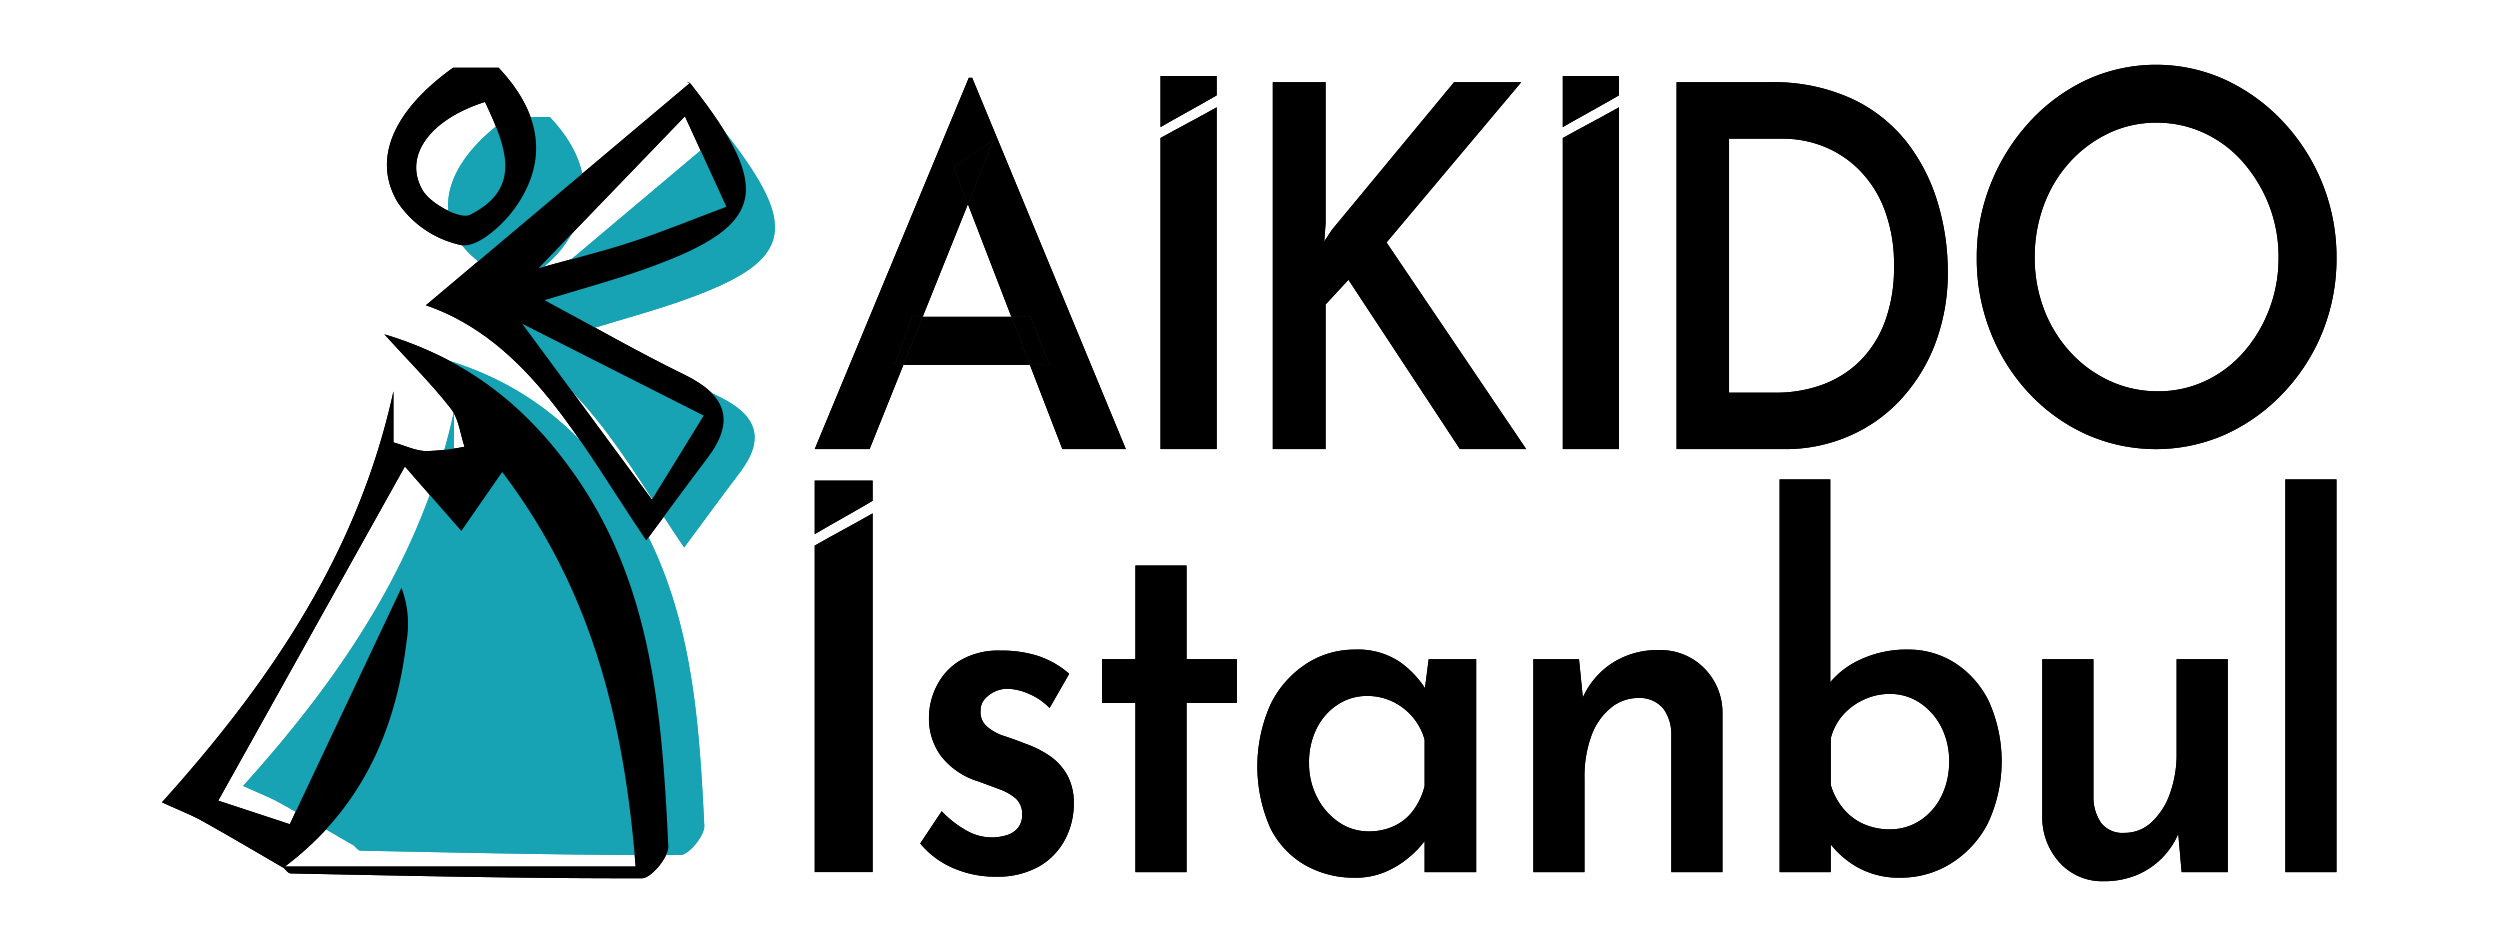 <svg xmlns="http://www.w3.org/2000/svg" xmlns:xlink="http://www.w3.org/1999/xlink" width="386" height="146" viewBox="0 0 386 146">
  <defs>
    <clipPath id="clip-path">
      <rect id="Rectangle_4" data-name="Rectangle 4" width="386" height="146" transform="translate(750 -270)" fill="#fff"/>
    </clipPath>
    <clipPath id="clip-path-2">
      <rect id="Rectangle_3" data-name="Rectangle 3" width="335.755" height="126.058" fill="none"/>
    </clipPath>
  </defs>
  <g id="Group_3" data-name="Group 3" transform="translate(-750 270)">
    <g id="Mask_Group_1" data-name="Mask Group 1" clip-path="url(#clip-path)">
      <g id="Group_2" data-name="Group 2" transform="translate(775 -260)">
        <g id="Group_1" data-name="Group 1" clip-path="url(#clip-path-2)">
          <path id="Path_1" data-name="Path 1" d="M158.516,51.954c2.2.339,5.718-2.8,7.443-5.22,4.986-7.005,3.372-13.714-2.3-19.737h-6.386c-8.227,5.877-11.5,12.729-7.789,18.927a14.286,14.286,0,0,0,9.034,6.03" transform="translate(-103.78 -18.935)" fill="#17a3b4"/>
          <path id="Path_2" data-name="Path 2" d="M73.281,152.529c3.823,4.215,6.806,7.171,9.35,10.46,1.1,1.428,1.306,3.543,1.917,5.346a33.59,33.59,0,0,1-5.441.615,21.3,21.3,0,0,1-4.562-1.228v-7.18C69.7,182.884,57.5,201.145,42,218.325c2.487,1.139,4.147,1.772,5.682,2.628,3.826,2.134,7.595,4.368,11.386,6.562l.014-.01c.343.345.683.808,1.032.815,16.461.33,32.923.712,49.384.679,1.3,0,3.77-3,3.7-4.508-.879-18.229-2.158-36.507-13.129-52.174C93.7,163.224,85.513,156.2,73.281,152.529" transform="translate(-29.458 -106.982)" fill="#17a3b4"/>
          <path id="Path_3" data-name="Path 3" d="M203.562,34c-.286-.365-.872-.5-.219-.145l-37.06,31.2c14.5,5.015,21.742,19.433,30.978,33.071,3.286-4.429,5.9-8.021,8.584-11.556,4.043-5.32,2.6-8.91-3.217-11.743-6.362-3.1-12.507-6.638-19.675-10.483,4.932-1.5,8.942-2.593,12.867-3.935,18.257-6.241,19.687-11.159,7.742-26.4" transform="translate(-116.629 -23.601)" fill="#17a3b4"/>
          <path id="Path_4" data-name="Path 4" d="M133.6,1.524c6.23,6.615,8,13.982,2.527,21.675-1.894,2.661-5.754,6.1-8.174,5.732a15.69,15.69,0,0,1-9.921-6.621c-4.072-6.807-.48-14.331,8.554-20.786Zm-2.093,5.282c-8.52,2.694-12.672,8.376-9.64,13.629,1.207,2.092,5.81,4.553,7.314,3.8,8.249-4.135,5.506-10.624,2.326-17.429" transform="translate(-81.62 -1.069)"/>
          <path id="Path_5" data-name="Path 5" d="M18.744,221.732c-4.164-2.409-8.3-4.864-12.5-7.207-1.685-.94-3.509-1.635-6.24-2.886,17.021-18.867,30.416-38.921,35.742-63.456v7.885c1.825.521,3.4,1.285,5.01,1.349a36.889,36.889,0,0,0,5.975-.676c-.672-1.98-.893-4.3-2.106-5.871-2.793-3.613-6.069-6.859-10.268-11.487,13.433,4.03,22.421,11.745,29.414,21.731,12.048,17.2,13.453,37.278,14.419,57.3.08,1.658-2.637,4.947-4.06,4.95-18.077.036-36.156-.383-54.233-.746-.446-.009-.879-.7-1.318-1.068H73.144c-1.883-23.655-7.274-43.35-20.608-60.91l-6.307,9.105-8.714-9.962L8.694,211.38l11.051,3.638,17.237-36.5a15.626,15.626,0,0,1,.82,8.048c-1.658,14.211-7.216,26.371-19.058,35.168" transform="translate(0 -97.762)"/>
          <path id="Path_6" data-name="Path 6" d="M177.185,9.056c-.717-.388-.073-.241.241.159,13.118,16.742,11.548,22.143-8.5,29-4.31,1.473-8.714,2.674-14.13,4.322,7.872,4.223,14.62,8.109,21.607,11.513,6.386,3.111,7.972,7.054,3.533,12.9-2.95,3.883-5.818,7.827-9.427,12.691-10.143-14.977-18.1-30.81-34.02-36.318l40.7-34.26m-.706,5.08L153.885,37.6c4.892-1.362,9.662-2.513,14.308-4.033,4.811-1.574,9.5-3.508,14.692-5.452l-6.406-13.974m2.9,46.221L151.376,46.193l20.006,27.147,8-12.984" transform="translate(-95.73 -6.193)"/>
          <path id="Path_7" data-name="Path 7" d="M158.516,51.954c2.2.339,5.718-2.8,7.443-5.22,4.986-7.005,3.372-13.714-2.3-19.737h-6.386c-8.227,5.877-11.5,12.729-7.789,18.927a14.286,14.286,0,0,0,9.034,6.03" transform="translate(-103.78 -18.935)" fill="#17a3b4"/>
          <path id="Path_8" data-name="Path 8" d="M73.281,152.529c3.823,4.215,6.806,7.171,9.35,10.46,1.1,1.428,1.306,3.543,1.917,5.346a33.59,33.59,0,0,1-5.441.615,21.3,21.3,0,0,1-4.562-1.228v-7.18C69.7,182.884,57.5,201.145,42,218.325c2.487,1.139,4.147,1.772,5.682,2.628,3.826,2.134,7.595,4.368,11.386,6.562l.014-.01c.343.345.683.808,1.032.815,16.461.33,32.923.712,49.384.679,1.3,0,3.77-3,3.7-4.508-.879-18.229-2.158-36.507-13.129-52.174C93.7,163.224,85.513,156.2,73.281,152.529" transform="translate(-29.458 -106.982)" fill="#17a3b4"/>
          <path id="Path_9" data-name="Path 9" d="M203.562,34c-.286-.365-.872-.5-.219-.145l-37.06,31.2c14.5,5.015,21.742,19.433,30.978,33.071,3.286-4.429,5.9-8.021,8.584-11.556,4.043-5.32,2.6-8.91-3.217-11.743-6.362-3.1-12.507-6.638-19.675-10.483,4.932-1.5,8.942-2.593,12.867-3.935,18.257-6.241,19.687-11.159,7.742-26.4" transform="translate(-116.629 -23.601)" fill="#17a3b4"/>
          <path id="Path_10" data-name="Path 10" d="M133.6,1.524c6.23,6.615,8,13.982,2.527,21.675-1.894,2.661-5.754,6.1-8.174,5.732a15.69,15.69,0,0,1-9.921-6.621c-4.072-6.807-.48-14.331,8.554-20.786Zm-2.093,5.282c-8.52,2.694-12.672,8.376-9.64,13.629,1.207,2.092,5.81,4.553,7.314,3.8,8.249-4.135,5.506-10.624,2.326-17.429" transform="translate(-81.62 -1.069)"/>
          <path id="Path_11" data-name="Path 11" d="M18.744,221.732c-4.164-2.409-8.3-4.864-12.5-7.207-1.685-.94-3.509-1.635-6.24-2.886,17.021-18.867,30.416-38.921,35.742-63.456v7.885c1.825.521,3.4,1.285,5.01,1.349a36.889,36.889,0,0,0,5.975-.676c-.672-1.98-.893-4.3-2.106-5.871-2.793-3.613-6.069-6.859-10.268-11.487,13.433,4.03,22.421,11.745,29.414,21.731,12.048,17.2,13.453,37.278,14.419,57.3.08,1.658-2.637,4.947-4.06,4.95-18.077.036-36.156-.383-54.233-.746-.446-.009-.879-.7-1.318-1.068H73.144c-1.883-23.655-7.274-43.35-20.608-60.91l-6.307,9.105-8.714-9.962L8.694,211.38l11.051,3.638,17.237-36.5a15.626,15.626,0,0,1,.82,8.048c-1.658,14.211-7.216,26.371-19.058,35.168" transform="translate(0 -97.762)"/>
          <path id="Path_12" data-name="Path 12" d="M177.185,9.056c-.717-.388-.073-.241.241.159,13.118,16.742,11.548,22.143-8.5,29-4.31,1.473-8.714,2.674-14.13,4.322,7.872,4.223,14.62,8.109,21.607,11.513,6.386,3.111,7.972,7.054,3.533,12.9-2.95,3.883-5.818,7.827-9.427,12.691-10.143-14.977-18.1-30.81-34.02-36.318l40.7-34.26m-.706,5.08L153.885,37.6c4.892-1.362,9.662-2.513,14.308-4.033,4.811-1.574,9.5-3.508,14.692-5.452l-6.406-13.974m2.9,46.221L151.376,46.193l20.006,27.147,8-12.984" transform="translate(-95.73 -6.193)"/>
          <path id="Path_13" data-name="Path 13" d="M733.006,5.841H724.33v7.874c2.875-1.661,5.794-3.22,8.676-4.9Z" transform="translate(-508.036 -4.097)"/>
          <path id="Path_14" data-name="Path 14" d="M724.33,26.734V74.77h8.676V22c-2.882,1.624-5.8,3.131-8.676,4.735" transform="translate(-508.036 -15.43)"/>
          <path id="Path_15" data-name="Path 15" d="M381.636,130.332l-2.652,7.412H380.3l2.974-7.412Z" transform="translate(-265.814 -91.413)"/>
          <path id="Path_16" data-name="Path 16" d="M409.328,43.055l2.214,5.743,3.974-9.9Z" transform="translate(-287.097 -27.28)"/>
          <path id="Path_17" data-name="Path 17" d="M361.333,6.726,337.539,64.058h8.472l5.221-13.009h-1.317l2.652-7.412h1.639l6.984-17.4-2.214-5.743,6.188-4.16-3.974,9.9,6.709,17.4h2.937l2.947,7.412h-3.026l5.016,13.009h9.8L361.849,6.726Z" transform="translate(-236.746 -4.718)"/>
          <path id="Path_18" data-name="Path 18" d="M386.368,130.332l-2.975,7.412h19.525l-2.858-7.412Z" transform="translate(-268.907 -91.413)"/>
          <path id="Path_19" data-name="Path 19" d="M442.147,130.332H439.21l2.857,7.412h3.026Z" transform="translate(-308.056 -91.413)"/>
          <path id="Path_20" data-name="Path 20" d="M582.541,30.813l-.207,2.8,1.175-1.79,18.868-22.8h10.367l-20.8,24.743,21.563,31.9H603.275L586.066,39.527l-3.525,3.813V65.671h-8.155V9.026h8.155Z" transform="translate(-402.867 -6.331)"/>
          <path id="Path_21" data-name="Path 21" d="M783.161,65.671V9.026h14.327a29.044,29.044,0,0,1,12.77,2.568,23.313,23.313,0,0,1,8.513,6.77,28.528,28.528,0,0,1,4.741,9.376,36.66,36.66,0,0,1,1.523,10.387,30.805,30.805,0,0,1-2.007,11.438,26.584,26.584,0,0,1-5.467,8.676,23.557,23.557,0,0,1-8.029,5.524,24.542,24.542,0,0,1-9.551,1.906Zm8.1-8.714h7.129a20.687,20.687,0,0,0,7.44-1.284,16.119,16.119,0,0,0,5.779-3.735,16.9,16.9,0,0,0,3.772-6.069,23.857,23.857,0,0,0,1.35-8.364,23.736,23.736,0,0,0-1.558-9.065,17.4,17.4,0,0,0-4.084-6.147,16.117,16.117,0,0,0-5.5-3.462,17.037,17.037,0,0,0-5.883-1.089h-8.444Z" transform="translate(-549.299 -6.331)"/>
          <path id="Path_22" data-name="Path 22" d="M938.385,29.749a30.2,30.2,0,0,1,2.162-11.365,31.14,31.14,0,0,1,5.965-9.531,28.076,28.076,0,0,1,8.8-6.5,25.753,25.753,0,0,1,21.509,0,28.832,28.832,0,0,1,8.909,6.5,30.511,30.511,0,0,1,8.2,20.9,30.329,30.329,0,0,1-2.162,11.485,29.739,29.739,0,0,1-6.076,9.451,28.569,28.569,0,0,1-8.909,6.38,26.487,26.487,0,0,1-21.472,0,27.86,27.86,0,0,1-8.8-6.3,29.643,29.643,0,0,1-5.965-9.412,30.835,30.835,0,0,1-2.162-11.6m8.946-.08a22.313,22.313,0,0,0,1.454,8.135,20.562,20.562,0,0,0,4.063,6.58,18.957,18.957,0,0,0,6.076,4.427,17.518,17.518,0,0,0,7.418,1.595,17.031,17.031,0,0,0,7.343-1.595,17.978,17.978,0,0,0,5.89-4.427,21.692,21.692,0,0,0,3.951-6.58,22.083,22.083,0,0,0,1.454-8.055,21.825,21.825,0,0,0-1.491-8.135,22.478,22.478,0,0,0-4.026-6.62,18.04,18.04,0,0,0-5.964-4.467,17.3,17.3,0,0,0-7.381-1.595,16.935,16.935,0,0,0-7.381,1.635,19.214,19.214,0,0,0-6,4.467,20.3,20.3,0,0,0-3.989,6.62,22.7,22.7,0,0,0-1.416,8.016" transform="translate(-658.172 0.001)"/>
          <path id="Path_23" data-name="Path 23" d="M525.006,5.841H516.33v7.874c2.874-1.661,5.794-3.22,8.676-4.9Z" transform="translate(-362.148 -4.097)"/>
          <path id="Path_24" data-name="Path 24" d="M516.33,26.734V74.77h8.676V22c-2.882,1.624-5.8,3.131-8.676,4.735" transform="translate(-362.148 -15.43)"/>
          <path id="Path_25" data-name="Path 25" d="M346.478,215h-8.94v8.265c2.962-1.743,5.97-3.38,8.94-5.144Z" transform="translate(-236.745 -150.798)"/>
          <path id="Path_26" data-name="Path 26" d="M337.539,236.928v50.417h8.94V231.958c-2.97,1.7-5.978,3.286-8.94,4.97" transform="translate(-236.746 -162.693)"/>
          <path id="Path_27" data-name="Path 27" d="M403.66,337.82a16.154,16.154,0,0,1-6.454-1.322,13.329,13.329,0,0,1-5.114-3.809l3.315-4.975a15.732,15.732,0,0,0,3.915,3.032,7.759,7.759,0,0,0,6.137.661,3.571,3.571,0,0,0,1.728-1.127,3.092,3.092,0,0,0,.635-2.021,3.172,3.172,0,0,0-.953-2.487,7.841,7.841,0,0,0-2.5-1.438q-1.553-.583-3.245-1.205a11.587,11.587,0,0,1-5.784-3.887,9.764,9.764,0,0,1-1.9-5.986,10.881,10.881,0,0,1,1.2-4.9,9.637,9.637,0,0,1,3.633-3.926,11.639,11.639,0,0,1,6.242-1.516,18.346,18.346,0,0,1,5.855.855,14.283,14.283,0,0,1,4.726,2.721l-3.033,5.286a9.55,9.55,0,0,0-3-2.1,9.007,9.007,0,0,0-3.139-.855,4.563,4.563,0,0,0-2.258.389,4.8,4.8,0,0,0-1.622,1.2,2.6,2.6,0,0,0-.635,1.749,2.956,2.956,0,0,0,.988,2.487,7.647,7.647,0,0,0,2.716,1.477q1.657.545,3.21,1.166a15.941,15.941,0,0,1,3.845,1.943,8.739,8.739,0,0,1,2.645,2.954,8.9,8.9,0,0,1,.987,4.353,11.751,11.751,0,0,1-1.34,5.52,10.472,10.472,0,0,1-3.986,4.159,13.047,13.047,0,0,1-6.807,1.594" transform="translate(-275.008 -212.461)"/>
          <path id="Path_28" data-name="Path 28" d="M491.257,258.92h7.9v14.459h7.76v6.763h-7.76v26.12h-7.9v-26.12h-5.149v-6.763h5.149Z" transform="translate(-340.95 -181.603)"/>
          <path id="Path_29" data-name="Path 29" d="M581.447,337.609a15.227,15.227,0,0,1-7.654-1.943,13.568,13.568,0,0,1-5.4-5.791,23.559,23.559,0,0,1,.106-19.123,15.71,15.71,0,0,1,5.5-6.18,13.6,13.6,0,0,1,7.442-2.177,11.645,11.645,0,0,1,6.913,1.866,14.939,14.939,0,0,1,4.162,4.431l-.423,1.244.776-6.064h7.336v32.883H592.24v-8.007l.776,2.1q-.283.466-1.093,1.516a14.846,14.846,0,0,1-2.328,2.293,14.39,14.39,0,0,1-3.527,2.1,11.728,11.728,0,0,1-4.62.855m2.187-7.152a9.125,9.125,0,0,0,3.88-.816,7.732,7.732,0,0,0,2.963-2.41,10.64,10.64,0,0,0,1.763-3.77v-7.152a9.108,9.108,0,0,0-1.869-3.537,9.371,9.371,0,0,0-3.1-2.371,9.008,9.008,0,0,0-3.915-.855,8.15,8.15,0,0,0-4.515,1.322,9.316,9.316,0,0,0-3.245,3.654,11.559,11.559,0,0,0-1.2,5.364,11.324,11.324,0,0,0,1.27,5.364,10.227,10.227,0,0,0,3.351,3.809,8.1,8.1,0,0,0,4.62,1.4" transform="translate(-397.281 -212.095)"/>
          <path id="Path_30" data-name="Path 30" d="M716.155,304.054l.705,7.074-.212-.933a12.408,12.408,0,0,1,4.55-5.48,12.794,12.794,0,0,1,7.3-2.06,9.482,9.482,0,0,1,6.948,2.76,9.724,9.724,0,0,1,2.857,7.035v24.487h-7.9v-21.3a6.585,6.585,0,0,0-1.27-4,4.759,4.759,0,0,0-3.809-1.594,6.665,6.665,0,0,0-4.338,1.594,9.957,9.957,0,0,0-2.963,4.353A18.4,18.4,0,0,0,717,322.4v14.537h-7.9V304.054Z" transform="translate(-497.355 -212.278)"/>
          <path id="Path_31" data-name="Path 31" d="M855.118,275.894a13.2,13.2,0,0,1-6.842-1.71,14.224,14.224,0,0,1-4.726-4.508l.776-2.255v7.618h-7.9V214.4h7.83v34.515l-.141-3.032a13.17,13.17,0,0,1,4.938-3.731,16.877,16.877,0,0,1,7.2-1.477,13.335,13.335,0,0,1,7.231,2.06,14.662,14.662,0,0,1,5.255,5.947,22.574,22.574,0,0,1-.176,18.851,15.843,15.843,0,0,1-5.714,6.18,14.554,14.554,0,0,1-7.724,2.177m-1.693-7.463a8.387,8.387,0,0,0,4.691-1.36,9.446,9.446,0,0,0,3.28-3.731,11.811,11.811,0,0,0,1.2-5.4,11.4,11.4,0,0,0-1.2-5.286,9.826,9.826,0,0,0-3.28-3.731,8.222,8.222,0,0,0-4.691-1.4,9.358,9.358,0,0,0-4.021.894,9.749,9.749,0,0,0-3.209,2.371,8.714,8.714,0,0,0-1.869,3.576v7.23a10.192,10.192,0,0,0,1.94,3.654,8.613,8.613,0,0,0,3.139,2.371,9.776,9.776,0,0,0,4.021.816" transform="translate(-586.658 -150.38)"/>
          <path id="Path_32" data-name="Path 32" d="M981.706,341.623a8.846,8.846,0,0,1-6.666-2.76,10.364,10.364,0,0,1-2.787-7.113V307.341h7.9v21.222a7.012,7.012,0,0,0,1.2,4.081,4.188,4.188,0,0,0,3.6,1.516,6.04,6.04,0,0,0,4.126-1.593,10.86,10.86,0,0,0,2.857-4.392,17.709,17.709,0,0,0,1.058-6.3V307.341h7.9v32.883h-7.125l-.635-7.229.212,1.088a11.986,11.986,0,0,1-6.56,6.607,13.192,13.192,0,0,1-5.079.933" transform="translate(-681.927 -215.565)"/>
          <rect id="Rectangle_1" data-name="Rectangle 1" width="7.901" height="60.635" transform="translate(327.854 64.024)"/>
          <path id="Path_33" data-name="Path 33" d="M733.006,5.841H724.33v7.874c2.875-1.661,5.794-3.22,8.676-4.9Z" transform="translate(-508.036 -4.097)"/>
          <path id="Path_34" data-name="Path 34" d="M724.33,26.734V74.77h8.676V22c-2.882,1.624-5.8,3.131-8.676,4.735" transform="translate(-508.036 -15.43)"/>
          <path id="Path_35" data-name="Path 35" d="M381.636,130.332l-2.652,7.412H380.3l2.974-7.412Z" transform="translate(-265.814 -91.413)"/>
          <path id="Path_36" data-name="Path 36" d="M409.328,43.055l2.214,5.743,3.974-9.9Z" transform="translate(-287.097 -27.28)"/>
          <path id="Path_37" data-name="Path 37" d="M361.333,6.726,337.539,64.058h8.472l5.221-13.009h-1.317l2.652-7.412h1.639l6.984-17.4-2.214-5.743,6.188-4.16-3.974,9.9,6.709,17.4h2.937l2.947,7.412h-3.026l5.016,13.009h9.8L361.849,6.726Z" transform="translate(-236.746 -4.718)"/>
          <path id="Path_38" data-name="Path 38" d="M386.368,130.332l-2.975,7.412h19.525l-2.858-7.412Z" transform="translate(-268.907 -91.413)"/>
          <path id="Path_39" data-name="Path 39" d="M442.147,130.332H439.21l2.857,7.412h3.026Z" transform="translate(-308.056 -91.413)"/>
          <path id="Path_40" data-name="Path 40" d="M582.541,30.813l-.207,2.8,1.175-1.79,18.868-22.8h10.367l-20.8,24.743,21.563,31.9H603.275L586.066,39.527l-3.525,3.813V65.671h-8.155V9.026h8.155Z" transform="translate(-402.867 -6.331)"/>
          <path id="Path_41" data-name="Path 41" d="M783.161,65.671V9.026h14.327a29.044,29.044,0,0,1,12.77,2.568,23.313,23.313,0,0,1,8.513,6.77,28.528,28.528,0,0,1,4.741,9.376,36.66,36.66,0,0,1,1.523,10.387,30.805,30.805,0,0,1-2.007,11.438,26.584,26.584,0,0,1-5.467,8.676,23.557,23.557,0,0,1-8.029,5.524,24.542,24.542,0,0,1-9.551,1.906Zm8.1-8.714h7.129a20.687,20.687,0,0,0,7.44-1.284,16.119,16.119,0,0,0,5.779-3.735,16.9,16.9,0,0,0,3.772-6.069,23.857,23.857,0,0,0,1.35-8.364,23.736,23.736,0,0,0-1.558-9.065,17.4,17.4,0,0,0-4.084-6.147,16.117,16.117,0,0,0-5.5-3.462,17.037,17.037,0,0,0-5.883-1.089h-8.444Z" transform="translate(-549.299 -6.331)"/>
          <path id="Path_42" data-name="Path 42" d="M938.385,29.749a30.2,30.2,0,0,1,2.162-11.365,31.14,31.14,0,0,1,5.965-9.531,28.076,28.076,0,0,1,8.8-6.5,25.753,25.753,0,0,1,21.509,0,28.832,28.832,0,0,1,8.909,6.5,30.511,30.511,0,0,1,8.2,20.9,30.329,30.329,0,0,1-2.162,11.485,29.739,29.739,0,0,1-6.076,9.451,28.569,28.569,0,0,1-8.909,6.38,26.487,26.487,0,0,1-21.472,0,27.86,27.86,0,0,1-8.8-6.3,29.643,29.643,0,0,1-5.965-9.412,30.835,30.835,0,0,1-2.162-11.6m8.946-.08a22.313,22.313,0,0,0,1.454,8.135,20.562,20.562,0,0,0,4.063,6.58,18.957,18.957,0,0,0,6.076,4.427,17.518,17.518,0,0,0,7.418,1.595,17.031,17.031,0,0,0,7.343-1.595,17.978,17.978,0,0,0,5.89-4.427,21.692,21.692,0,0,0,3.951-6.58,22.083,22.083,0,0,0,1.454-8.055,21.825,21.825,0,0,0-1.491-8.135,22.478,22.478,0,0,0-4.026-6.62,18.04,18.04,0,0,0-5.964-4.467,17.3,17.3,0,0,0-7.381-1.595,16.935,16.935,0,0,0-7.381,1.635,19.214,19.214,0,0,0-6,4.467,20.3,20.3,0,0,0-3.989,6.62,22.7,22.7,0,0,0-1.416,8.016" transform="translate(-658.172 0.001)"/>
          <path id="Path_43" data-name="Path 43" d="M525.006,5.841H516.33v7.874c2.874-1.661,5.794-3.22,8.676-4.9Z" transform="translate(-362.148 -4.097)"/>
          <path id="Path_44" data-name="Path 44" d="M516.33,26.734V74.77h8.676V22c-2.882,1.624-5.8,3.131-8.676,4.735" transform="translate(-362.148 -15.43)"/>
          <path id="Path_45" data-name="Path 45" d="M346.478,215h-8.94v8.265c2.962-1.743,5.97-3.38,8.94-5.144Z" transform="translate(-236.745 -150.798)"/>
          <path id="Path_46" data-name="Path 46" d="M337.539,236.928v50.417h8.94V231.958c-2.97,1.7-5.978,3.286-8.94,4.97" transform="translate(-236.746 -162.693)"/>
          <path id="Path_47" data-name="Path 47" d="M403.66,337.82a16.154,16.154,0,0,1-6.454-1.322,13.329,13.329,0,0,1-5.114-3.809l3.315-4.975a15.732,15.732,0,0,0,3.915,3.032,7.759,7.759,0,0,0,6.137.661,3.571,3.571,0,0,0,1.728-1.127,3.092,3.092,0,0,0,.635-2.021,3.172,3.172,0,0,0-.953-2.487,7.841,7.841,0,0,0-2.5-1.438q-1.553-.583-3.245-1.205a11.587,11.587,0,0,1-5.784-3.887,9.764,9.764,0,0,1-1.9-5.986,10.881,10.881,0,0,1,1.2-4.9,9.637,9.637,0,0,1,3.633-3.926,11.639,11.639,0,0,1,6.242-1.516,18.346,18.346,0,0,1,5.855.855,14.283,14.283,0,0,1,4.726,2.721l-3.033,5.286a9.55,9.55,0,0,0-3-2.1,9.007,9.007,0,0,0-3.139-.855,4.563,4.563,0,0,0-2.258.389,4.8,4.8,0,0,0-1.622,1.2,2.6,2.6,0,0,0-.635,1.749,2.956,2.956,0,0,0,.988,2.487,7.647,7.647,0,0,0,2.716,1.477q1.657.545,3.21,1.166a15.941,15.941,0,0,1,3.845,1.943,8.739,8.739,0,0,1,2.645,2.954,8.9,8.9,0,0,1,.987,4.353,11.751,11.751,0,0,1-1.34,5.52,10.472,10.472,0,0,1-3.986,4.159,13.047,13.047,0,0,1-6.807,1.594" transform="translate(-275.008 -212.461)"/>
          <path id="Path_48" data-name="Path 48" d="M491.257,258.92h7.9v14.459h7.76v6.763h-7.76v26.12h-7.9v-26.12h-5.149v-6.763h5.149Z" transform="translate(-340.95 -181.603)"/>
          <path id="Path_49" data-name="Path 49" d="M581.447,337.609a15.227,15.227,0,0,1-7.654-1.943,13.568,13.568,0,0,1-5.4-5.791,23.559,23.559,0,0,1,.106-19.123,15.71,15.71,0,0,1,5.5-6.18,13.6,13.6,0,0,1,7.442-2.177,11.645,11.645,0,0,1,6.913,1.866,14.939,14.939,0,0,1,4.162,4.431l-.423,1.244.776-6.064h7.336v32.883H592.24v-8.007l.776,2.1q-.283.466-1.093,1.516a14.846,14.846,0,0,1-2.328,2.293,14.39,14.39,0,0,1-3.527,2.1,11.728,11.728,0,0,1-4.62.855m2.187-7.152a9.125,9.125,0,0,0,3.88-.816,7.732,7.732,0,0,0,2.963-2.41,10.64,10.64,0,0,0,1.763-3.77v-7.152a9.108,9.108,0,0,0-1.869-3.537,9.371,9.371,0,0,0-3.1-2.371,9.008,9.008,0,0,0-3.915-.855,8.15,8.15,0,0,0-4.515,1.322,9.316,9.316,0,0,0-3.245,3.654,11.559,11.559,0,0,0-1.2,5.364,11.324,11.324,0,0,0,1.27,5.364,10.227,10.227,0,0,0,3.351,3.809,8.1,8.1,0,0,0,4.62,1.4" transform="translate(-397.281 -212.095)"/>
          <path id="Path_50" data-name="Path 50" d="M716.155,304.054l.705,7.074-.212-.933a12.408,12.408,0,0,1,4.55-5.48,12.794,12.794,0,0,1,7.3-2.06,9.482,9.482,0,0,1,6.948,2.76,9.724,9.724,0,0,1,2.857,7.035v24.487h-7.9v-21.3a6.585,6.585,0,0,0-1.27-4,4.759,4.759,0,0,0-3.809-1.594,6.665,6.665,0,0,0-4.338,1.594,9.957,9.957,0,0,0-2.963,4.353A18.4,18.4,0,0,0,717,322.4v14.537h-7.9V304.054Z" transform="translate(-497.355 -212.278)"/>
          <path id="Path_51" data-name="Path 51" d="M855.118,275.894a13.2,13.2,0,0,1-6.842-1.71,14.224,14.224,0,0,1-4.726-4.508l.776-2.255v7.618h-7.9V214.4h7.83v34.515l-.141-3.032a13.17,13.17,0,0,1,4.938-3.731,16.877,16.877,0,0,1,7.2-1.477,13.335,13.335,0,0,1,7.231,2.06,14.662,14.662,0,0,1,5.255,5.947,22.574,22.574,0,0,1-.176,18.851,15.843,15.843,0,0,1-5.714,6.18,14.554,14.554,0,0,1-7.724,2.177m-1.693-7.463a8.387,8.387,0,0,0,4.691-1.36,9.446,9.446,0,0,0,3.28-3.731,11.811,11.811,0,0,0,1.2-5.4,11.4,11.4,0,0,0-1.2-5.286,9.826,9.826,0,0,0-3.28-3.731,8.222,8.222,0,0,0-4.691-1.4,9.358,9.358,0,0,0-4.021.894,9.749,9.749,0,0,0-3.209,2.371,8.714,8.714,0,0,0-1.869,3.576v7.23a10.192,10.192,0,0,0,1.94,3.654,8.613,8.613,0,0,0,3.139,2.371,9.776,9.776,0,0,0,4.021.816" transform="translate(-586.658 -150.38)"/>
          <path id="Path_52" data-name="Path 52" d="M981.706,341.623a8.846,8.846,0,0,1-6.666-2.76,10.364,10.364,0,0,1-2.787-7.113V307.341h7.9v21.222a7.012,7.012,0,0,0,1.2,4.081,4.188,4.188,0,0,0,3.6,1.516,6.04,6.04,0,0,0,4.126-1.593,10.86,10.86,0,0,0,2.857-4.392,17.709,17.709,0,0,0,1.058-6.3V307.341h7.9v32.883h-7.125l-.635-7.229.212,1.088a11.986,11.986,0,0,1-6.56,6.607,13.192,13.192,0,0,1-5.079.933" transform="translate(-681.927 -215.565)"/>
          <rect id="Rectangle_2" data-name="Rectangle 2" width="7.901" height="60.635" transform="translate(327.854 64.024)"/>
        </g>
      </g>
    </g>
  </g>
</svg>
